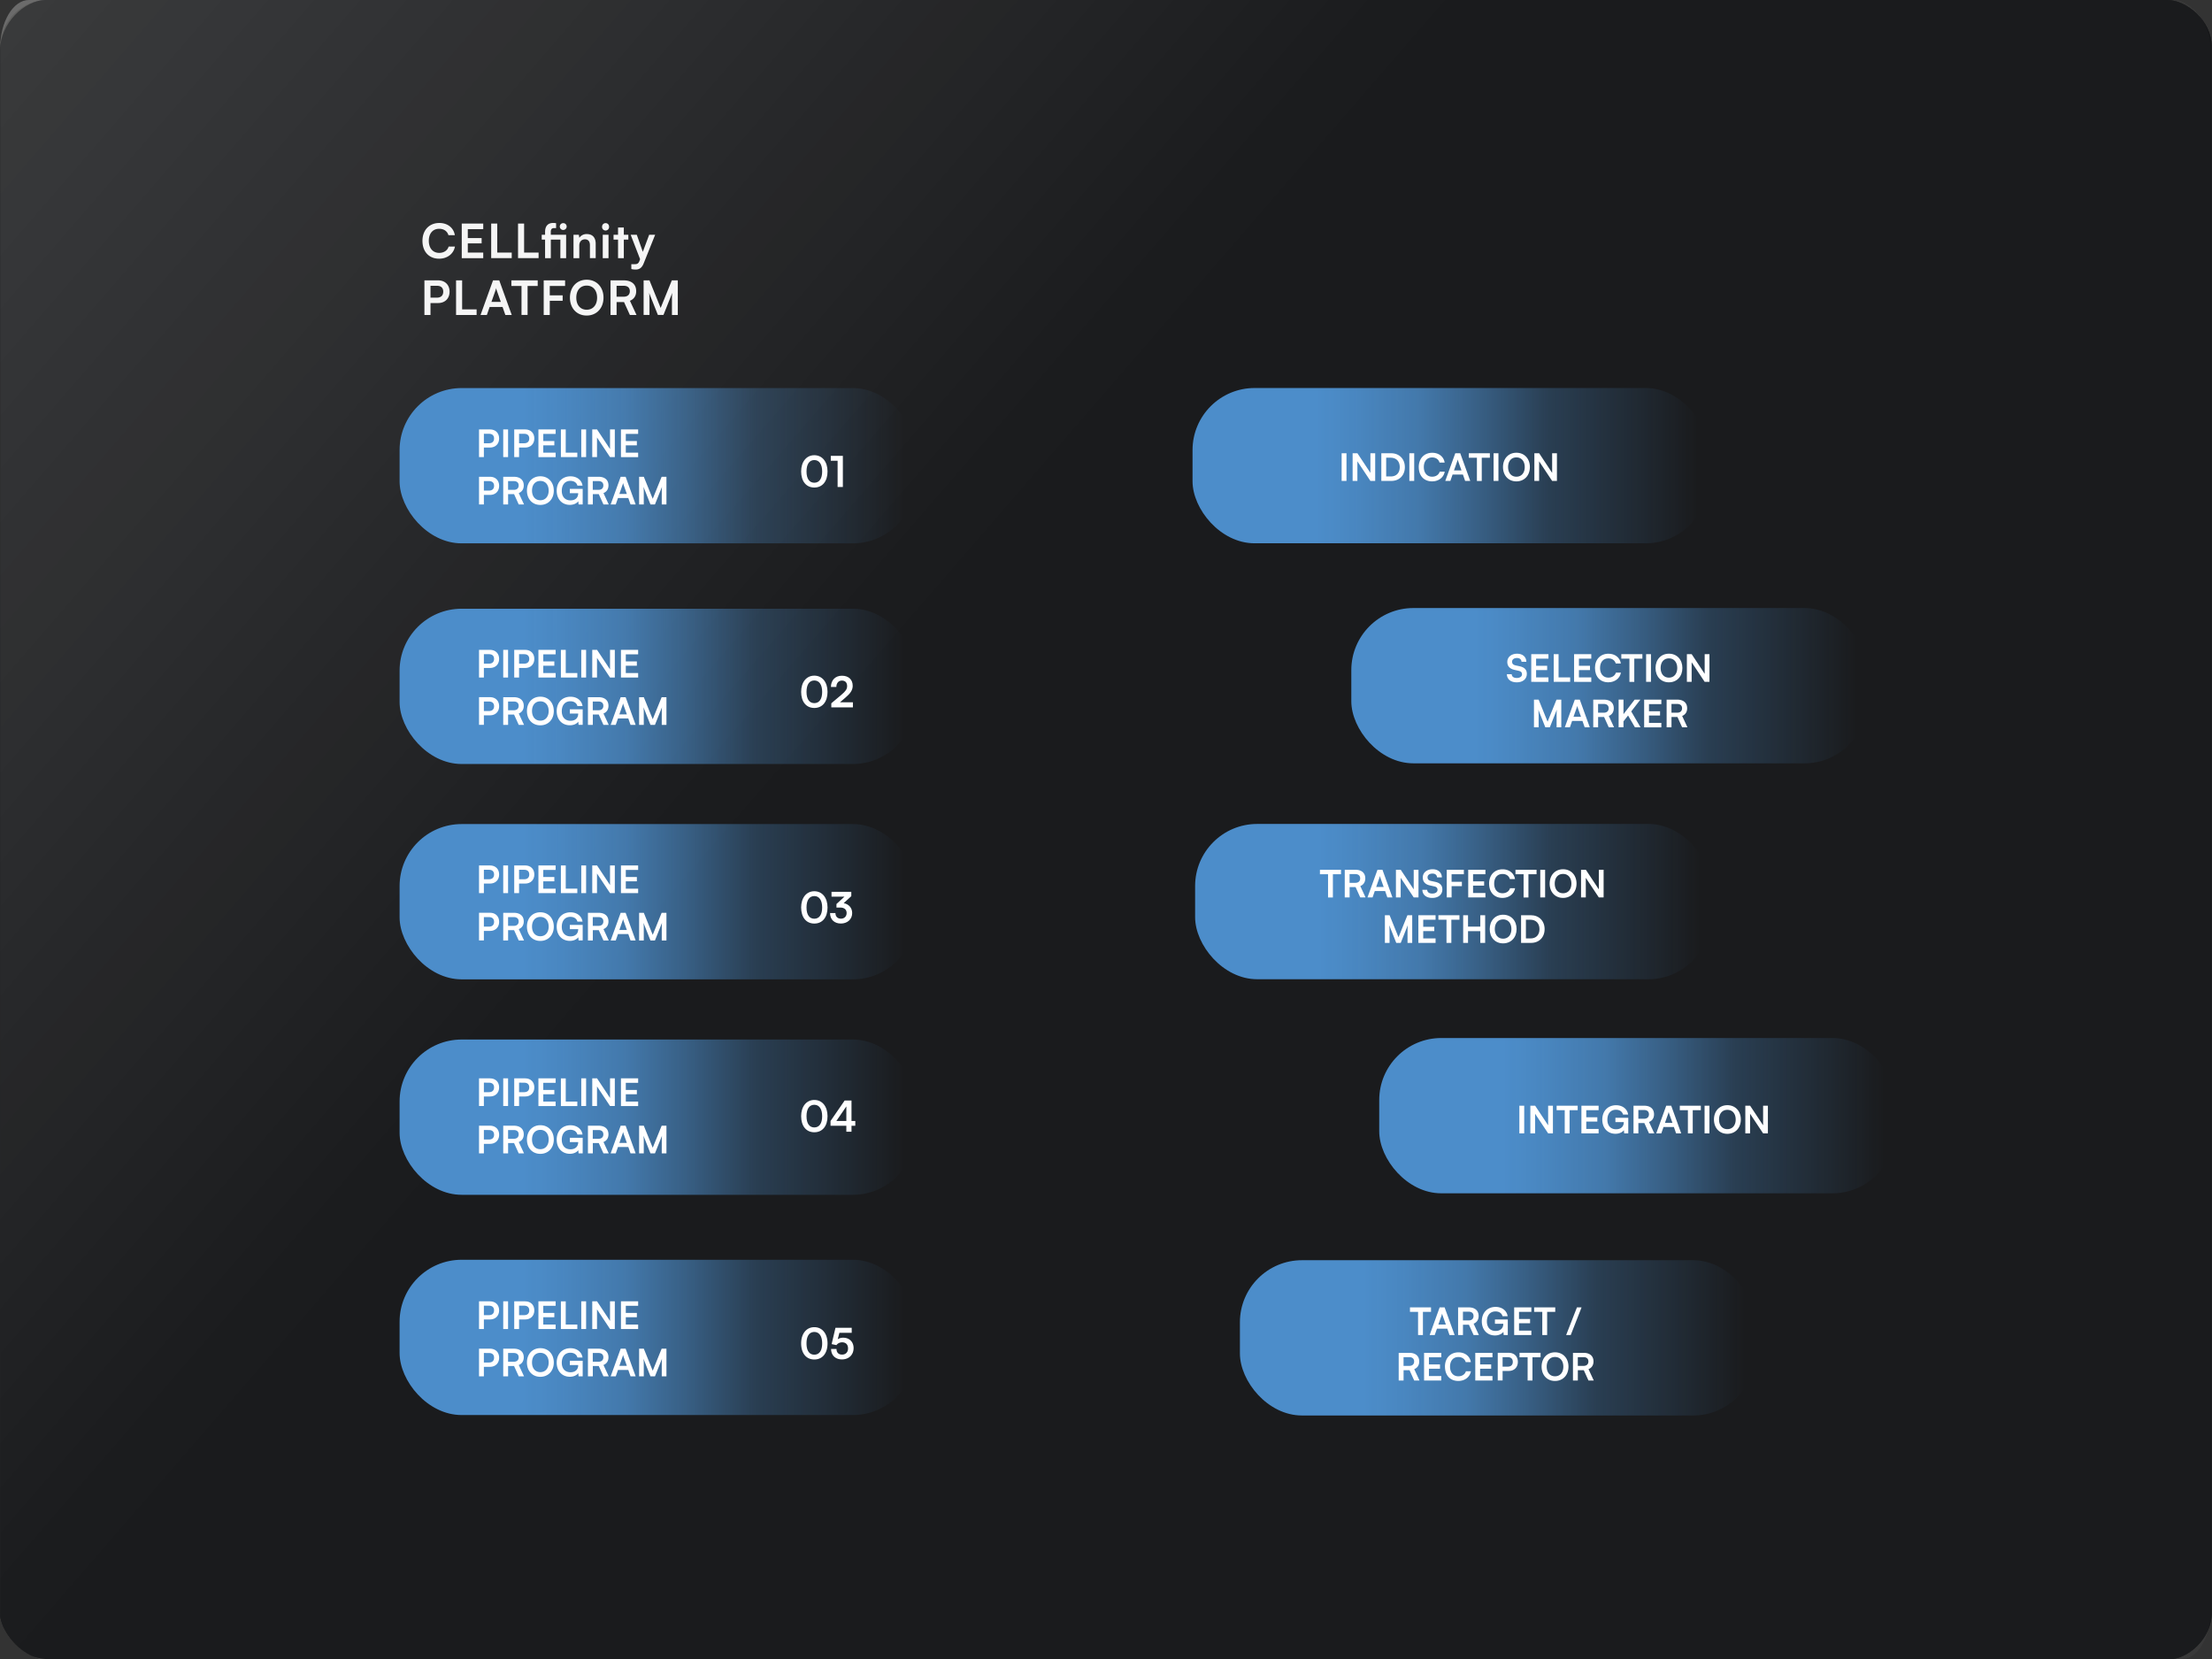 <svg xmlns="http://www.w3.org/2000/svg" xmlns:xlink="http://www.w3.org/1999/xlink" viewBox="0 0 944 708">
  <rect x="0" y="0" width="944" height="708" fill="#333333" stroke="none"/>
  <defs>
    <linearGradient id="cel-finity-4x3-1" x1="30.67" x2="820.42" y1="737.04" y2="52.66" data-name="Unbenannter Verlauf 29" gradientTransform="matrix(1 0 0 -1 0 708.11)" gradientUnits="userSpaceOnUse">
      <stop offset="0" stop-color="#fff"/>
      <stop offset=".06" stop-color="#fff" stop-opacity=".91"/>
      <stop offset=".18" stop-color="#fff" stop-opacity=".69"/>
      <stop offset=".34" stop-color="#fff" stop-opacity=".34"/>
      <stop offset=".45" stop-color="#fff" stop-opacity=".1"/>
    </linearGradient>
    <linearGradient id="cel-finity-4x3-2" x1="-81.93" x2="1028.29" y1="563.82" y2="145.62" data-name="Unbenannter Verlauf 3" gradientTransform="matrix(1 0 0 -1 0 708.11)" gradientUnits="userSpaceOnUse">
      <stop offset="0" stop-color="#3e3e3c"/>
      <stop offset=".2" stop-color="#626261" stop-opacity=".53"/>
      <stop offset=".41" stop-color="gray" stop-opacity=".14"/>
      <stop offset=".54" stop-color="#8c8c8b" stop-opacity="0"/>
    </linearGradient>
    <linearGradient id="cel-finity-4x3-3" x1="729.96" x2="510.03" y1="323.35" y2="323.35" data-name="Neues Verlaufsfeld 1" gradientTransform="matrix(1 0 0 -1 0 708.11)" gradientUnits="userSpaceOnUse">
      <stop offset=".02" stop-color="#4c8dca" stop-opacity="0"/>
      <stop offset=".31" stop-color="#4c8dca" stop-opacity=".31"/>
      <stop offset=".45" stop-color="#4c8dca" stop-opacity=".61"/>
      <stop offset=".56" stop-color="#4c8dca" stop-opacity=".82"/>
      <stop offset=".69" stop-color="#4c8dca" stop-opacity=".95"/>
      <stop offset=".76" stop-color="#4c8dca"/>
    </linearGradient>
    <linearGradient xlink:href="#cel-finity-4x3-3" id="cel-finity-4x3-3-2" x1="728.86" x2="508.93" y1="509.38" y2="509.38" data-name="Neues Verlaufsfeld 1"/>
    <linearGradient xlink:href="#cel-finity-4x3-3" id="cel-finity-4x3-3-3" x1="796.62" x2="576.69" y1="415.49" y2="415.49" data-name="Neues Verlaufsfeld 1"/>
    <linearGradient xlink:href="#cel-finity-4x3-3" id="cel-finity-4x3-3-4" x1="808.53" x2="588.6" y1="231.99" y2="231.99" data-name="Neues Verlaufsfeld 1"/>
    <linearGradient xlink:href="#cel-finity-4x3-3" id="cel-finity-4x3-3-5" x1="749.08" x2="529.15" y1="137.16" y2="137.16" data-name="Neues Verlaufsfeld 1"/>
    <linearGradient xlink:href="#cel-finity-4x3-3" id="cel-finity-4x3-3-6" x1="390.46" x2="170.53" y1="509.37" y2="509.37" data-name="Neues Verlaufsfeld 1"/>
    <linearGradient xlink:href="#cel-finity-4x3-3" id="cel-finity-4x3-3-7" x1="390.46" x2="170.53" y1="323.29" y2="323.29" data-name="Neues Verlaufsfeld 1"/>
    <linearGradient xlink:href="#cel-finity-4x3-3" id="cel-finity-4x3-3-8" x1="390.46" x2="170.53" y1="231.35" y2="231.35" data-name="Neues Verlaufsfeld 1"/>
    <linearGradient xlink:href="#cel-finity-4x3-3" id="cel-finity-4x3-3-9" x1="390.46" x2="170.53" y1="137.35" y2="137.35" data-name="Neues Verlaufsfeld 1"/>
    <linearGradient xlink:href="#cel-finity-4x3-3" id="cel-finity-4x3-3-10" x1="390.46" x2="170.53" y1="415.2" y2="415.2" data-name="Neues Verlaufsfeld 1"/>
    <style>
      .cls-2,.cls-3{isolation:isolate}.cls-13{fill:#161719}.cls-14{fill:#fff}.cls-15{fill:#f5f5f5}.cls-3{fill:url(#cel-finity-4x3-1);opacity:.15}
    </style>
  </defs>
  <g id="Ebene_1" data-name="Ebene 1">
    <path d="M943.85 19.71v668.74c0 10.88-10.15 19.7-18.3 19.7h-899c-4.3 0-9.59.25-13.45-1.68-8-4-13.07-12.52-13.07-18.03V21.42C.03 10.12 10.33 0 19.56 0h905.41c8.15 0 18.88 8.82 18.88 19.7Z" class="cls-13"/>
    <path d="M12.37 0h915.29c6.79 0 15.68 9.24 15.68 20.6v666.82c0 11.38-5.5 20.6-12.29 20.6H18.48c-6.79 0-18.4-9.24-18.4-20.6V20.61C.08 9.23 5.6 0 12.37 0" class="cls-3"/>
    <path fill="url(#cel-finity-4x3-2)" d="M931.07 708.04H18.94c-7.12 0-18.9-9.71-18.9-21.61V20.77a20.4 20.4 0 0 1 19.9-20.8h911.12c7.12 0 12.9 9.71 12.9 21.61v664.84c0 11.93-5.79 21.61-12.9 21.61ZM19.6 1.22c-7.75 0-18.32 7.6-18.32 20.37v664.73c0 10.78 11.24 20.34 17.66 20.34h902.32c6.44 0 21.47-9.58 21.47-20.34V21.59c0-10.78-12.87-20.36-19.29-20.36H19.61Z"/>
  </g>
  <g id="Ebene_2" data-name="Ebene 2">
    <path d="M943.85 19.71v668.74c0 10.88-10.15 19.7-18.3 19.7h-899c-4.3 0-9.59.25-13.45-1.68-8-4-13.07-12.52-13.07-18.03V21.42C.03 10.12 10.33 0 19.56 0h905.41c8.15 0 18.88 8.82 18.88 19.7Z" class="cls-13"/>
    <path d="M12.37 0h915.29c6.79 0 15.68 9.24 15.68 20.6v666.82c0 11.38-5.5 20.6-12.29 20.6H18.48c-6.79 0-18.4-9.24-18.4-20.6V20.61C.08 9.23 5.6 0 12.37 0" class="cls-3"/>
    <rect width="219.93" height="66.27" x="510.03" y="351.63" fill="url(#cel-finity-4x3-3)" rx="26.49" ry="26.49"/>
    <rect width="219.93" height="66.27" x="508.93" y="165.59" fill="url(#cel-finity-4x3-3-2)" rx="26.49" ry="26.49"/>
    <g class="cls-2">
      <g class="cls-2">
        <path d="M574.63 205.24h-2.07v-11.81h2.07zm2.62 0v-11.81h2.05l5.54 8.37v-8.37h2.04v11.81h-2.04l-5.56-8.37v8.37zm12.25 0v-11.81h4.14c3.49 0 5.9 2.41 5.9 5.93s-2.36 5.88-5.79 5.88zm2.07-9.91v8h1.99c2.36 0 3.8-1.52 3.8-3.98s-1.47-4.02-3.91-4.02zm11.96 9.91h-2.07v-11.81h2.07zm1.94-5.9c0-3.67 2.31-6.11 5.77-6.11 2.79 0 4.88 1.63 5.28 4.17h-2.18c-.4-1.37-1.58-2.18-3.15-2.18-2.18 0-3.55 1.58-3.55 4.1s1.39 4.12 3.55 4.12c1.6 0 2.83-.84 3.22-2.15h2.15c-.45 2.49-2.62 4.14-5.41 4.14-3.44 0-5.67-2.39-5.67-6.09Zm11.32 5.9 4.27-11.81h2.12l4.27 11.81h-2.18l-.95-2.73h-4.41l-.95 2.73h-2.15Zm3.72-4.48h3.2l-1.36-3.81c-.1-.31-.21-.66-.24-.9a9 9 0 0 1-.26.9zm6.33-7.33h8.98v1.91h-3.46v9.91h-2.07v-9.91h-3.46zm12.64 11.81h-2.07v-11.81h2.07zm7.65.19c-3.38 0-5.7-2.5-5.7-6.11s2.34-6.11 5.72-6.11 5.74 2.5 5.74 6.11-2.36 6.11-5.75 6.11Zm.02-10.23c-2.17 0-3.55 1.6-3.55 4.12s1.39 4.12 3.55 4.12 3.55-1.63 3.55-4.12-1.39-4.12-3.55-4.12m7.66 10.04v-11.81h2.05l5.54 8.37v-8.37h2.04v11.81h-2.04l-5.56-8.37v8.37z" class="cls-14"/>
      </g>
    </g>
    <rect width="219.93" height="66.27" x="576.69" y="259.49" fill="url(#cel-finity-4x3-3-3)" rx="26.49" ry="26.49"/>
    <g class="cls-2">
      <g class="cls-2">
        <path d="M563.31 371.18h8.98v1.91h-3.46V383h-2.07v-9.91h-3.46v-1.91Zm10.58 11.81v-11.81h4.51c2.68 0 4.25 1.36 4.25 3.68 0 1.58-.74 2.71-2.13 3.28l2.25 4.85h-2.26l-2-4.41h-2.54v4.41zm2.06-6.23h2.44c1.31 0 2.08-.69 2.08-1.89s-.78-1.84-2.08-1.84h-2.44zm7.64 6.23 4.27-11.81h2.12l4.27 11.81h-2.18l-.95-2.73h-4.41l-.95 2.73h-2.15Zm3.71-4.47h3.2l-1.36-3.81c-.1-.31-.21-.66-.24-.91a10 10 0 0 1-.26.91zm8.43 4.47v-11.81h2.05l5.54 8.37v-8.37h2.04v11.81h-2.04l-5.56-8.37v8.37zm15.64-12.02c2.39 0 3.91 1.33 3.97 3.46h-2.07c-.05-1.02-.78-1.62-1.94-1.62-1.28 0-2.1.61-2.1 1.6 0 .84.45 1.31 1.44 1.54l1.86.4c2.02.44 3.01 1.47 3.01 3.23 0 2.2-1.71 3.62-4.31 3.62s-4.17-1.34-4.22-3.46h2.07c.02 1 .82 1.6 2.15 1.6s2.25-.6 2.25-1.58c0-.79-.4-1.26-1.37-1.47l-1.87-.42c-2-.44-3.05-1.58-3.05-3.39 0-2.07 1.71-3.51 4.2-3.51Zm8.12 7.19v4.83h-2.07v-11.81h7.3v1.91h-5.24v3.22h4.4v1.86h-4.4Zm7.09 4.83v-11.81h7.34v1.91h-5.27v3.04h4.72v1.83h-4.72v3.13h5.27V383zm8.91-5.89c0-3.67 2.31-6.11 5.77-6.11 2.79 0 4.88 1.63 5.28 4.17h-2.18c-.4-1.37-1.58-2.18-3.15-2.18-2.18 0-3.55 1.58-3.55 4.1s1.39 4.12 3.55 4.12c1.6 0 2.83-.84 3.22-2.15h2.15c-.45 2.49-2.62 4.14-5.41 4.14-3.44 0-5.67-2.39-5.67-6.09Zm11.27-5.92h8.98v1.91h-3.46V383h-2.07v-9.91h-3.46v-1.91Zm12.64 11.81h-2.07v-11.81h2.07zm7.64.2c-3.38 0-5.7-2.5-5.7-6.11s2.34-6.11 5.72-6.11 5.74 2.5 5.74 6.11-2.36 6.11-5.75 6.11Zm.02-10.23c-2.17 0-3.55 1.6-3.55 4.12s1.39 4.12 3.55 4.12 3.55-1.63 3.55-4.12-1.39-4.12-3.55-4.12m7.67 10.03v-11.81h2.05l5.54 8.37v-8.37h2.04v11.81h-2.04l-5.56-8.37v8.37z" class="cls-14"/>
      </g>
      <g class="cls-2">
        <path d="M591.02 402.39v-11.81h2l3.81 9.41 3.81-9.41h2.04v11.81h-2v-3.64c0-2.38 0-3.07.11-3.91l-3.01 7.55h-1.91l-2.99-7.53q.15 1.08.13 3.3v4.23h-2Zm14.29 0v-11.81h7.34v1.91h-5.27v3.04h4.72v1.83h-4.72v3.13h5.27v1.91h-7.34Zm8.55-11.81h8.98v1.91h-3.46v9.91h-2.07v-9.91h-3.46v-1.91Zm10.57 11.81v-11.81h2.07v4.88h5.24v-4.88h2.07v11.81h-2.07v-5.01h-5.24v5.01zm17.03.2c-3.38 0-5.7-2.5-5.7-6.11s2.34-6.11 5.72-6.11 5.74 2.5 5.74 6.11-2.36 6.11-5.75 6.11Zm.01-10.23c-2.17 0-3.55 1.6-3.55 4.12s1.39 4.12 3.55 4.12 3.55-1.63 3.55-4.12-1.39-4.12-3.55-4.12m7.67 10.03v-11.81h4.14c3.49 0 5.9 2.41 5.9 5.93s-2.36 5.88-5.79 5.88zm2.06-9.9v8h1.99c2.36 0 3.8-1.52 3.8-3.97s-1.47-4.02-3.91-4.02z" class="cls-14"/>
      </g>
    </g>
    <rect width="219.93" height="66.27" x="588.6" y="442.99" fill="url(#cel-finity-4x3-3-4)" rx="26.49" ry="26.49"/>
    <rect width="219.93" height="66.27" x="529.15" y="537.81" fill="url(#cel-finity-4x3-3-5)" rx="26.49" ry="26.49"/>
    <g class="cls-2">
      <g class="cls-2">
        <path d="M650.48 483.68h-2.07v-11.81h2.07zm2.62 0v-11.81h2.05l5.54 8.37v-8.37h2.04v11.81h-2.04l-5.56-8.37v8.37zm11.22-11.81h8.98v1.91h-3.46v9.91h-2.07v-9.91h-3.46v-1.91Zm10.57 11.81v-11.81h7.34v1.91h-5.27v3.04h4.72v1.83h-4.72v3.13h5.27v1.91h-7.34Zm11.08-5.82c0 2.63 1.52 4.07 3.7 4.07 2.05 0 3.3-1.13 3.3-3.02v-.05h-3.57v-1.83h5.49v6.64h-1.75l-.13-1.36c-.65.91-1.99 1.54-3.59 1.54-3.31 0-5.62-2.41-5.62-6.04s2.34-6.14 5.9-6.14c2.7 0 4.78 1.57 5.12 3.97h-2.18c-.37-1.39-1.57-2.04-2.99-2.04-2.34 0-3.68 1.7-3.68 4.25Zm11.15 5.82v-11.81h4.51c2.68 0 4.25 1.36 4.25 3.68 0 1.58-.74 2.71-2.13 3.28l2.25 4.85h-2.26l-2-4.41h-2.54v4.41zm2.07-6.24h2.44c1.31 0 2.08-.7 2.08-1.89s-.78-1.84-2.08-1.84h-2.44zm7.63 6.24 4.27-11.81h2.12l4.27 11.81h-2.18l-.95-2.73h-4.41l-.95 2.73h-2.15Zm3.72-4.48h3.2l-1.36-3.81c-.1-.31-.21-.66-.24-.9a9 9 0 0 1-.26.9zm6.34-7.33h8.98v1.91h-3.46v9.91h-2.07v-9.91h-3.46zm12.64 11.81h-2.07v-11.81h2.07zm7.64.19c-3.38 0-5.7-2.5-5.7-6.11s2.34-6.11 5.72-6.11 5.74 2.5 5.74 6.11-2.36 6.11-5.75 6.11Zm.02-10.23c-2.17 0-3.55 1.6-3.55 4.12s1.39 4.12 3.55 4.12 3.55-1.63 3.55-4.12-1.39-4.12-3.55-4.12m7.66 10.04v-11.81h2.05l5.54 8.37v-8.37h2.04v11.81h-2.04l-5.56-8.37v8.37z" class="cls-14"/>
      </g>
    </g>
    <g class="cls-2">
      <g class="cls-2">
        <path d="M601.73 557.94h8.98v1.91h-3.46v9.91h-2.07v-9.91h-3.46v-1.91Zm8.39 11.81 4.27-11.81h2.12l4.27 11.81h-2.18l-.95-2.73h-4.41l-.95 2.73h-2.15Zm3.72-4.48h3.2l-1.36-3.81c-.1-.31-.21-.66-.24-.9a9 9 0 0 1-.26.9zm8.42 4.48v-11.81h4.51c2.68 0 4.25 1.36 4.25 3.68 0 1.58-.74 2.71-2.13 3.28l2.25 4.85h-2.26l-2-4.41h-2.54v4.41zm2.07-6.24h2.44c1.31 0 2.08-.7 2.08-1.89s-.78-1.84-2.08-1.84h-2.44zm10.22.42c0 2.63 1.52 4.07 3.7 4.07 2.05 0 3.3-1.13 3.3-3.02v-.05h-3.57v-1.83h5.49v6.64h-1.75l-.13-1.36c-.65.91-1.99 1.54-3.59 1.54-3.31 0-5.62-2.41-5.62-6.04s2.34-6.14 5.9-6.14c2.7 0 4.78 1.57 5.12 3.97h-2.18c-.37-1.39-1.57-2.04-2.99-2.04-2.34 0-3.68 1.7-3.68 4.25Zm11.64 5.82v-11.81h7.34v1.91h-5.27v3.04h4.72v1.83h-4.72v3.13h5.27v1.91zm8.55-11.81h8.98v1.91h-3.46v9.91h-2.07v-9.91h-3.46v-1.91Zm13.63 11.81 4.61-11.8h1.97l-4.62 11.8zm-71.46 19.4v-11.81h4.51c2.68 0 4.25 1.36 4.25 3.68 0 1.58-.74 2.71-2.13 3.28l2.25 4.85h-2.26l-2-4.41h-2.54v4.41zm2.07-6.24h2.44c1.31 0 2.08-.7 2.08-1.89s-.78-1.84-2.08-1.84h-2.44zm8.76 6.24v-11.81h7.34v1.91h-5.27v3.04h4.72v1.83h-4.72v3.13h5.27v1.91zm8.91-5.9c0-3.67 2.31-6.11 5.77-6.11 2.79 0 4.88 1.63 5.28 4.17h-2.18c-.4-1.37-1.58-2.18-3.15-2.18-2.18 0-3.55 1.58-3.55 4.1s1.39 4.12 3.55 4.12c1.6 0 2.83-.84 3.22-2.15h2.15c-.45 2.49-2.62 4.14-5.41 4.14-3.44 0-5.67-2.39-5.67-6.09Zm12.94 5.9v-11.81h7.34v1.91h-5.27v3.04h4.72v1.83h-4.72v3.13h5.27v1.91zm11.66-4.08v4.07h-2.07v-11.81h4.67c2.38 0 3.91 1.55 3.91 3.86s-1.55 3.88-3.91 3.88zm0-5.89v4.06h2.17c1.42 0 2.18-.76 2.18-2.05s-.78-2-2.15-2zm7.23-1.85h8.98v1.91H654v9.91h-2.07v-9.91h-3.46v-1.91Zm15.12 12.01c-3.38 0-5.7-2.5-5.7-6.11s2.34-6.11 5.72-6.11 5.74 2.5 5.74 6.11-2.36 6.11-5.75 6.11Zm.02-10.23c-2.17 0-3.55 1.6-3.55 4.12s1.39 4.12 3.55 4.12 3.55-1.63 3.55-4.12-1.39-4.12-3.55-4.12m7.66 10.04v-11.81h4.51c2.68 0 4.25 1.36 4.25 3.68 0 1.58-.74 2.71-2.13 3.28l2.25 4.85h-2.26l-2-4.41h-2.54v4.41zm2.07-6.24h2.44c1.31 0 2.08-.7 2.08-1.89s-.78-1.84-2.08-1.84h-2.44z" class="cls-14"/>
      </g>
    </g>
  </g>
  <g id="Ebene_3" data-name="Ebene 3">
    <rect width="219.93" height="66.27" x="170.53" y="165.61" fill="url(#cel-finity-4x3-3-6)" rx="26.49" ry="26.49"/>
    <rect width="219.93" height="66.27" x="170.53" y="351.68" fill="url(#cel-finity-4x3-3-7)" rx="26.49" ry="26.49"/>
    <rect width="219.93" height="66.27" x="170.53" y="443.63" fill="url(#cel-finity-4x3-3-8)" rx="26.49" ry="26.49"/>
    <rect width="219.93" height="66.27" x="170.53" y="537.62" fill="url(#cel-finity-4x3-3-9)" rx="26.49" ry="26.49"/>
    <rect width="219.93" height="66.27" x="170.53" y="259.78" fill="url(#cel-finity-4x3-3-10)" rx="26.49" ry="26.49"/>
    <g class="cls-2">
      <path d="M206.5 191v4.07h-2.07v-11.81h4.67c2.38 0 3.91 1.55 3.91 3.86s-1.55 3.88-3.91 3.88zm0-5.89v4.06h2.17c1.42 0 2.18-.76 2.18-2.05s-.78-2-2.15-2zm10.33 9.97h-2.07v-11.81h2.07zm4.69-4.08v4.07h-2.07v-11.81h4.67c2.38 0 3.91 1.55 3.91 3.86s-1.55 3.88-3.91 3.88zm0-5.89v4.06h2.17c1.42 0 2.18-.76 2.18-2.05s-.78-2-2.15-2zm8.26 9.97v-11.81h7.34v1.91h-5.27v3.04h4.72v1.83h-4.72v3.13h5.27v1.91zm11.65-1.91h4.95v1.91h-7.01v-11.81h2.07zm8.7 1.91h-2.07v-11.81h2.07zm2.62 0v-11.81h2.05l5.54 8.37v-8.37h2.04v11.81h-2.04l-5.56-8.37v8.37zm12.25 0v-11.81h7.34v1.91h-5.27v3.04h4.72v1.83h-4.72v3.13h5.27v1.91z" class="cls-14"/>
    </g>
    <g class="cls-2">
      <path d="M206.5 211.21v4.07h-2.07v-11.81h4.67c2.38 0 3.91 1.55 3.91 3.86s-1.55 3.88-3.91 3.88zm0-5.9v4.06h2.17c1.42 0 2.18-.76 2.18-2.05s-.78-2-2.15-2zm8.26 9.97v-11.81h4.51c2.68 0 4.25 1.36 4.25 3.68 0 1.58-.74 2.71-2.13 3.28l2.25 4.85h-2.26l-2-4.41h-2.54v4.41h-2.07Zm2.07-6.23h2.44c1.31 0 2.08-.69 2.08-1.89s-.78-1.84-2.08-1.84h-2.44zm13.75 6.43c-3.38 0-5.7-2.5-5.7-6.11s2.34-6.11 5.72-6.11 5.74 2.5 5.74 6.11-2.36 6.11-5.75 6.11Zm.02-10.23c-2.17 0-3.55 1.6-3.55 4.12s1.39 4.12 3.55 4.12 3.55-1.63 3.55-4.12-1.39-4.12-3.55-4.12m9.15 4.22c0 2.63 1.52 4.07 3.7 4.07 2.05 0 3.3-1.13 3.3-3.02v-.05h-3.57v-1.83h5.49v6.64h-1.75l-.13-1.36c-.65.9-1.99 1.54-3.59 1.54-3.31 0-5.62-2.41-5.62-6.04s2.34-6.14 5.9-6.14c2.7 0 4.78 1.57 5.12 3.98h-2.18c-.37-1.39-1.57-2.04-2.99-2.04-2.34 0-3.68 1.7-3.68 4.25m11.16 5.81v-11.81h4.51c2.68 0 4.25 1.36 4.25 3.68 0 1.58-.74 2.71-2.13 3.28l2.25 4.85h-2.26l-2-4.41h-2.54v4.41zm2.06-6.23h2.44c1.31 0 2.08-.69 2.08-1.89s-.78-1.84-2.08-1.84h-2.44zm7.64 6.23 4.27-11.81H267l4.27 11.81h-2.18l-.95-2.73h-4.41l-.95 2.73h-2.15Zm3.71-4.47h3.2l-1.36-3.81c-.1-.31-.21-.66-.24-.9a9 9 0 0 1-.26.9zm8.43 4.47v-11.81h2l3.81 9.4 3.81-9.4h2.04v11.81h-2v-3.64c0-2.38 0-3.07.11-3.91l-3.01 7.55h-1.91l-2.99-7.53q.15 1.08.13 3.3v4.23z" class="cls-14"/>
    </g>
    <g class="cls-2">
      <path d="M347.52 194.27c3.4 0 5.64 2.8 5.64 6.93s-2.11 6.86-5.64 6.86-5.62-2.75-5.62-6.86 2.22-6.93 5.62-6.93m0 11.74c2.11 0 3.35-1.73 3.35-4.8s-1.24-4.87-3.35-4.87-3.33 1.73-3.33 4.87 1.24 4.8 3.33 4.8m7.03-9.39v-2.09h5.15v13.3h-2.24v-11.2h-2.91Z" class="cls-14"/>
    </g>
    <g class="cls-2">
      <g class="cls-2">
        <path d="M206.5 285.07v4.07h-2.07v-11.81h4.67c2.38 0 3.91 1.55 3.91 3.86s-1.55 3.88-3.91 3.88zm0-5.9v4.06h2.17c1.42 0 2.18-.76 2.18-2.05s-.78-2-2.15-2zm10.33 9.97h-2.07v-11.81h2.07zm4.69-4.07v4.07h-2.07v-11.81h4.67c2.38 0 3.91 1.55 3.91 3.86s-1.55 3.88-3.91 3.88zm0-5.9v4.06h2.17c1.42 0 2.18-.76 2.18-2.05s-.78-2-2.15-2zm8.26 9.97v-11.81h7.34v1.91h-5.27v3.04h4.72v1.83h-4.72v3.13h5.27v1.91h-7.34Zm11.65-1.91h4.95v1.91h-7.01v-11.81h2.07v9.91Zm8.7 1.91h-2.07v-11.81h2.07zm2.62 0v-11.81h2.05l5.54 8.37v-8.37h2.04v11.81h-2.04l-5.56-8.37v8.37zm12.25 0v-11.81h7.34v1.91h-5.27v3.04h4.72v1.83h-4.72v3.13h5.27v1.91H265Z" class="cls-14"/>
      </g>
      <g class="cls-2">
        <path d="M206.5 305.27v4.07h-2.07v-11.81h4.67c2.38 0 3.91 1.55 3.91 3.86s-1.55 3.88-3.91 3.88zm0-5.89v4.06h2.17c1.42 0 2.18-.76 2.18-2.05s-.78-2-2.15-2zm8.26 9.97v-11.81h4.51c2.68 0 4.25 1.36 4.25 3.68 0 1.58-.74 2.71-2.13 3.28l2.25 4.85h-2.26l-2-4.41h-2.54v4.41h-2.07Zm2.07-6.24h2.44c1.31 0 2.08-.69 2.08-1.89s-.78-1.84-2.08-1.84h-2.44zm13.75 6.43c-3.38 0-5.7-2.5-5.7-6.11s2.34-6.11 5.72-6.11 5.74 2.5 5.74 6.11-2.36 6.11-5.75 6.11Zm.02-10.23c-2.17 0-3.55 1.6-3.55 4.12s1.39 4.12 3.55 4.12 3.55-1.63 3.55-4.12-1.39-4.12-3.55-4.12m9.15 4.22c0 2.63 1.52 4.07 3.7 4.07 2.05 0 3.3-1.13 3.3-3.02v-.05h-3.57v-1.83h5.49v6.64h-1.75l-.13-1.36c-.65.91-1.99 1.54-3.59 1.54-3.31 0-5.62-2.41-5.62-6.04s2.34-6.14 5.9-6.14c2.7 0 4.78 1.57 5.12 3.98h-2.18c-.37-1.39-1.57-2.04-2.99-2.04-2.34 0-3.68 1.7-3.68 4.25m11.16 5.82v-11.81h4.51c2.68 0 4.25 1.36 4.25 3.68 0 1.58-.74 2.71-2.13 3.28l2.25 4.85h-2.26l-2-4.41h-2.54v4.41zm2.06-6.24h2.44c1.31 0 2.08-.69 2.08-1.89s-.78-1.84-2.08-1.84h-2.44zm7.64 6.24 4.27-11.81H267l4.27 11.81h-2.18l-.95-2.73h-4.41l-.95 2.73h-2.15Zm3.71-4.48h3.2l-1.36-3.81c-.1-.31-.21-.66-.24-.9a9 9 0 0 1-.26.9zm8.43 4.48v-11.81h2l3.81 9.4 3.81-9.4h2.04v11.81h-2v-3.64c0-2.38 0-3.07.11-3.91l-3.01 7.55h-1.91l-2.99-7.53q.15 1.08.13 3.3v4.23z" class="cls-14"/>
      </g>
    </g>
    <g class="cls-2">
      <g class="cls-2">
        <path d="M347.52 288.34c3.4 0 5.64 2.8 5.64 6.93s-2.11 6.86-5.64 6.86-5.62-2.75-5.62-6.86 2.22-6.93 5.62-6.93m0 11.73c2.11 0 3.35-1.73 3.35-4.8s-1.24-4.87-3.35-4.87-3.33 1.73-3.33 4.87 1.24 4.8 3.33 4.8m7.25 1.82v-1.75l4.35-3.67c1.8-1.53 2.4-2.4 2.4-3.67 0-1.51-.82-2.36-2.22-2.36s-2.36 1.02-2.38 2.73h-2.31c.02-2.91 1.87-4.8 4.69-4.8s4.6 1.62 4.6 4.31c0 1.86-1.02 3.26-3.04 4.98l-2.4 2.06h5.53v2.16z" class="cls-14"/>
      </g>
    </g>
    <g class="cls-2">
      <g class="cls-2">
        <path d="M206.5 377.08v4.07h-2.07v-11.81h4.67c2.38 0 3.91 1.55 3.91 3.86s-1.55 3.88-3.91 3.88zm0-5.9v4.06h2.17c1.42 0 2.18-.76 2.18-2.05s-.78-2-2.15-2zm10.33 9.97h-2.07v-11.81h2.07zm4.69-4.07v4.07h-2.07v-11.81h4.67c2.38 0 3.91 1.55 3.91 3.86s-1.55 3.88-3.91 3.88zm0-5.9v4.06h2.17c1.42 0 2.18-.76 2.18-2.05s-.78-2-2.15-2zm8.26 9.97v-11.81h7.34v1.91h-5.27v3.04h4.72v1.83h-4.72v3.13h5.27v1.91h-7.34Zm11.65-1.91h4.95v1.91h-7.01v-11.81h2.07v9.91Zm8.7 1.91h-2.07v-11.81h2.07zm2.62 0v-11.81h2.05l5.54 8.37v-8.37h2.04v11.81h-2.04l-5.56-8.37v8.37zm12.25 0v-11.81h7.34v1.91h-5.27v3.04h4.72v1.83h-4.72v3.13h5.27v1.91H265Z" class="cls-14"/>
      </g>
      <g class="cls-2">
        <path d="M206.5 397.28v4.07h-2.07v-11.81h4.67c2.38 0 3.91 1.55 3.91 3.86s-1.55 3.88-3.91 3.88zm0-5.89v4.06h2.17c1.42 0 2.18-.76 2.18-2.05s-.78-2-2.15-2zm8.26 9.97v-11.81h4.51c2.68 0 4.25 1.36 4.25 3.68 0 1.58-.74 2.71-2.13 3.28l2.25 4.85h-2.26l-2-4.41h-2.54v4.41h-2.07Zm2.07-6.24h2.44c1.31 0 2.08-.7 2.08-1.89s-.78-1.84-2.08-1.84h-2.44zm13.75 6.43c-3.38 0-5.7-2.5-5.7-6.11s2.34-6.11 5.72-6.11 5.74 2.5 5.74 6.11-2.36 6.11-5.75 6.11Zm.02-10.23c-2.17 0-3.55 1.6-3.55 4.12s1.39 4.12 3.55 4.12 3.55-1.63 3.55-4.12-1.39-4.12-3.55-4.12m9.15 4.22c0 2.63 1.52 4.07 3.7 4.07 2.05 0 3.3-1.13 3.3-3.02v-.05h-3.57v-1.83h5.49v6.64h-1.75l-.13-1.36c-.65.91-1.99 1.54-3.59 1.54-3.31 0-5.62-2.41-5.62-6.04s2.34-6.14 5.9-6.14c2.7 0 4.78 1.57 5.12 3.97h-2.18c-.37-1.39-1.57-2.04-2.99-2.04-2.34 0-3.68 1.7-3.68 4.25Zm11.16 5.82v-11.81h4.51c2.68 0 4.25 1.36 4.25 3.68 0 1.58-.74 2.71-2.13 3.28l2.25 4.85h-2.26l-2-4.41h-2.54v4.41zm2.06-6.24h2.44c1.31 0 2.08-.7 2.08-1.89s-.78-1.84-2.08-1.84h-2.44zm7.64 6.24 4.27-11.81H267l4.27 11.81h-2.18l-.95-2.73h-4.41l-.95 2.73h-2.15Zm3.71-4.48h3.2l-1.36-3.81c-.1-.31-.21-.66-.24-.9a9 9 0 0 1-.26.9zm8.43 4.48v-11.81h2l3.81 9.41 3.81-9.41h2.04v11.81h-2v-3.64c0-2.38 0-3.07.11-3.91l-3.01 7.55h-1.91l-2.99-7.53q.15 1.08.13 3.3v4.23z" class="cls-14"/>
      </g>
    </g>
    <g class="cls-2">
      <g class="cls-2">
        <path d="M347.52 380.35c3.4 0 5.64 2.8 5.64 6.93s-2.11 6.86-5.64 6.86-5.62-2.75-5.62-6.86 2.22-6.93 5.62-6.93m0 11.73c2.11 0 3.35-1.73 3.35-4.8s-1.24-4.87-3.35-4.87-3.33 1.73-3.33 4.87 1.24 4.8 3.33 4.8m9.45-4.77v-1.51l3.42-3.15h-5.53v-2.06h8.44v1.86l-3.24 2.98c2.04.4 3.62 1.89 3.62 4.24 0 2.73-2.13 4.46-4.82 4.46s-4.62-1.6-4.62-4.47h2.29c0 1.53.95 2.4 2.36 2.4s2.42-.95 2.42-2.42c0-1.35-.87-2.33-2.73-2.33z" class="cls-14"/>
      </g>
    </g>
    <g class="cls-2">
      <g class="cls-2">
        <path d="M206.5 467.94v4.07h-2.07V460.2h4.67c2.38 0 3.91 1.55 3.91 3.86s-1.55 3.88-3.91 3.88zm0-5.9v4.06h2.17c1.42 0 2.18-.76 2.18-2.05s-.78-2-2.15-2zm10.33 9.97h-2.07V460.2h2.07zm4.69-4.07v4.07h-2.07V460.2h4.67c2.38 0 3.91 1.55 3.91 3.86s-1.55 3.88-3.91 3.88zm0-5.9v4.06h2.17c1.42 0 2.18-.76 2.18-2.05s-.78-2-2.15-2zm8.26 9.97V460.2h7.34v1.91h-5.27v3.04h4.72v1.83h-4.72v3.13h5.27v1.91h-7.34Zm11.65-1.9h4.95v1.91h-7.01v-11.81h2.07v9.91Zm8.7 1.9h-2.07V460.2h2.07zm2.62 0V460.2h2.05l5.54 8.37v-8.37h2.04v11.81h-2.04l-5.56-8.37v8.37zm12.25 0V460.2h7.34v1.91h-5.27v3.04h4.72v1.83h-4.72v3.13h5.27v1.91H265Z" class="cls-14"/>
      </g>
      <g class="cls-2">
        <path d="M206.5 488.15v4.07h-2.07v-11.81h4.67c2.38 0 3.91 1.55 3.91 3.86s-1.55 3.88-3.91 3.88zm0-5.9v4.06h2.17c1.42 0 2.18-.76 2.18-2.05s-.78-2-2.15-2zm8.26 9.97v-11.81h4.51c2.68 0 4.25 1.36 4.25 3.68 0 1.58-.74 2.71-2.13 3.28l2.25 4.85h-2.26l-2-4.41h-2.54v4.41h-2.07Zm2.07-6.23h2.44c1.31 0 2.08-.7 2.08-1.89s-.78-1.84-2.08-1.84h-2.44zm13.75 6.43c-3.38 0-5.7-2.5-5.7-6.11s2.34-6.11 5.72-6.11 5.74 2.5 5.74 6.11-2.36 6.11-5.75 6.11Zm.02-10.23c-2.17 0-3.55 1.6-3.55 4.12s1.39 4.12 3.55 4.12 3.55-1.63 3.55-4.12-1.39-4.12-3.55-4.12m9.15 4.22c0 2.63 1.52 4.07 3.7 4.07 2.05 0 3.3-1.13 3.3-3.02v-.05h-3.57v-1.83h5.49v6.64h-1.75l-.13-1.36c-.65.91-1.99 1.54-3.59 1.54-3.31 0-5.62-2.41-5.62-6.04s2.34-6.14 5.9-6.14c2.7 0 4.78 1.57 5.12 3.97h-2.18c-.37-1.39-1.57-2.04-2.99-2.04-2.34 0-3.68 1.7-3.68 4.25Zm11.16 5.81v-11.81h4.51c2.68 0 4.25 1.36 4.25 3.68 0 1.58-.74 2.71-2.13 3.28l2.25 4.85h-2.26l-2-4.41h-2.54v4.41zm2.06-6.23h2.44c1.31 0 2.08-.7 2.08-1.89s-.78-1.84-2.08-1.84h-2.44zm7.64 6.23 4.27-11.81H267l4.27 11.81h-2.18l-.95-2.73h-4.41l-.95 2.73h-2.15Zm3.71-4.47h3.2l-1.36-3.81c-.1-.31-.21-.66-.24-.9a9 9 0 0 1-.26.9zm8.43 4.47v-11.81h2l3.81 9.41 3.81-9.41h2.04v11.81h-2v-3.64c0-2.38 0-3.07.11-3.91l-3.01 7.55h-1.91l-2.99-7.53q.15 1.08.13 3.3v4.23z" class="cls-14"/>
      </g>
    </g>
    <g class="cls-2">
      <g class="cls-2">
        <path d="M347.52 469.42c3.4 0 5.64 2.8 5.64 6.93s-2.11 6.86-5.64 6.86-5.62-2.75-5.62-6.86 2.22-6.93 5.62-6.93m0 11.73c2.11 0 3.35-1.73 3.35-4.8s-1.24-4.87-3.35-4.87-3.33 1.73-3.33 4.87 1.24 4.8 3.33 4.8m15.87-.71v2.53h-2.2v-2.53h-6.75v-2.04l6.02-8.73h2.93v8.73h1.62v2.04zm-2.2-2.04v-6.22l-4.27 6.22z" class="cls-14"/>
      </g>
    </g>
    <g class="cls-2">
      <g class="cls-2">
        <path d="M206.5 563.1v4.07h-2.07v-11.81h4.67c2.38 0 3.91 1.55 3.91 3.86s-1.55 3.88-3.91 3.88zm0-5.9v4.06h2.17c1.42 0 2.18-.76 2.18-2.05s-.78-2-2.15-2zm10.33 9.97h-2.07v-11.81h2.07zm4.69-4.07v4.07h-2.07v-11.81h4.67c2.38 0 3.91 1.55 3.91 3.86s-1.55 3.88-3.91 3.88zm0-5.9v4.06h2.17c1.42 0 2.18-.76 2.18-2.05s-.78-2-2.15-2zm8.26 9.97v-11.81h7.34v1.91h-5.27v3.04h4.72v1.83h-4.72v3.13h5.27v1.91zm11.65-1.9h4.95v1.91h-7.01v-11.81h2.07zm8.7 1.9h-2.07v-11.81h2.07zm2.62 0v-11.81h2.05l5.54 8.37v-8.37h2.04v11.81h-2.04l-5.56-8.37v8.37zm12.25 0v-11.81h7.34v1.91h-5.27v3.04h4.72v1.83h-4.72v3.13h5.27v1.91z" class="cls-14"/>
      </g>
      <g class="cls-2">
        <path d="M206.5 583.31v4.07h-2.07v-11.81h4.67c2.38 0 3.91 1.55 3.91 3.86s-1.55 3.88-3.91 3.88zm0-5.9v4.06h2.17c1.42 0 2.18-.76 2.18-2.05s-.78-2-2.15-2zm8.26 9.97v-11.81h4.51c2.68 0 4.25 1.36 4.25 3.68 0 1.58-.74 2.71-2.13 3.28l2.25 4.85h-2.26l-2-4.41h-2.54v4.41h-2.07Zm2.07-6.24h2.44c1.31 0 2.08-.7 2.08-1.89s-.78-1.84-2.08-1.84h-2.44zm13.75 6.43c-3.38 0-5.7-2.5-5.7-6.11s2.34-6.11 5.72-6.11 5.74 2.5 5.74 6.11-2.36 6.11-5.75 6.11Zm.02-10.23c-2.17 0-3.55 1.6-3.55 4.12s1.39 4.12 3.55 4.12 3.55-1.63 3.55-4.12-1.39-4.12-3.55-4.12m9.15 4.22c0 2.63 1.52 4.07 3.7 4.07 2.05 0 3.3-1.13 3.3-3.02v-.05h-3.57v-1.83h5.49v6.64h-1.75l-.13-1.36c-.65.91-1.99 1.54-3.59 1.54-3.31 0-5.62-2.41-5.62-6.04s2.34-6.14 5.9-6.14c2.7 0 4.78 1.57 5.12 3.97h-2.18c-.37-1.39-1.57-2.04-2.99-2.04-2.34 0-3.68 1.7-3.68 4.25Zm11.16 5.82v-11.81h4.51c2.68 0 4.25 1.36 4.25 3.68 0 1.58-.74 2.71-2.13 3.28l2.25 4.85h-2.26l-2-4.41h-2.54v4.41zm2.06-6.24h2.44c1.31 0 2.08-.7 2.08-1.89s-.78-1.84-2.08-1.84h-2.44zm7.64 6.24 4.27-11.81H267l4.27 11.81h-2.18l-.95-2.73h-4.41l-.95 2.73h-2.15Zm3.71-4.48h3.2l-1.36-3.81c-.1-.31-.21-.66-.24-.9a9 9 0 0 1-.26.9zm8.43 4.48v-11.81h2l3.81 9.41 3.81-9.41h2.04v11.81h-2v-3.64c0-2.38 0-3.07.11-3.91l-3.01 7.55h-1.91l-2.99-7.53q.15 1.08.13 3.3v4.23z" class="cls-14"/>
      </g>
    </g>
    <g class="cls-2">
      <g class="cls-2">
        <path d="M347.52 566.39c3.4 0 5.64 2.8 5.64 6.93s-2.11 6.86-5.64 6.86-5.62-2.75-5.62-6.86 2.22-6.93 5.62-6.93m0 11.73c2.11 0 3.35-1.73 3.35-4.8s-1.24-4.88-3.35-4.88-3.33 1.73-3.33 4.88 1.24 4.8 3.33 4.8m7.16-2.43h2.31c0 1.51.89 2.4 2.36 2.4 1.56 0 2.56-1.02 2.56-2.64s-.93-2.6-2.53-2.6c-1.02 0-1.95.51-2.42 1.2l-2.05-.44 1.64-6.97h6.93v2.15h-5.26l-.71 2.76a4 4 0 0 1 2.35-.66c2.66 0 4.42 1.8 4.42 4.42 0 2.87-2.02 4.84-4.98 4.84-2.78 0-4.62-1.78-4.62-4.47Z" class="cls-14"/>
      </g>
    </g>
    <g class="cls-2">
      <path d="M180.29 102.8c0-4.59 2.89-7.64 7.21-7.64 3.5 0 6.1 2.04 6.61 5.21h-2.73c-.5-1.72-1.98-2.73-3.94-2.73-2.73 0-4.44 1.98-4.44 5.13s1.74 5.15 4.44 5.15c2 0 3.54-1.05 4.02-2.69h2.69c-.57 3.11-3.27 5.17-6.77 5.17-4.3 0-7.09-2.99-7.09-7.62Zm16.77 7.38V95.41h9.17v2.38h-6.59v3.8h5.9v2.28h-5.9v3.92h6.59v2.38h-9.17Zm15.15-2.39h6.18v2.38h-8.77V95.4h2.59v12.38Zm11.46 0h6.18v2.38h-8.77V95.4h2.59v12.38Zm15.48-5.53h-4.08v7.92h-2.45v-7.92h-1.43v-2.06h1.43v-1.21c0-2.71 1.42-3.84 3.43-3.84.38 0 .85.02 1.27.1v2.1h-.87c-1.11 0-1.39.65-1.39 1.64v1.21h6.54v9.98h-2.46zm-.25-5.58c0-.81.65-1.46 1.47-1.46s1.46.65 1.46 1.46a1.46 1.46 0 1 1-2.93 0m5.85 13.5v-9.98h2.28l.2 1.29a3.7 3.7 0 0 1 3.19-1.6c2.5 0 3.8 1.56 3.8 4.14v6.14h-2.46v-5.56c0-1.68-.83-2.48-2.1-2.48-1.51 0-2.44 1.05-2.44 2.67v5.37zm12.2-13.48c0-.83.67-1.48 1.51-1.48s1.47.65 1.47 1.48a1.5 1.5 0 1 1-2.98 0m.28 3.5h2.46v9.98h-2.46zm6.53 9.98v-7.92h-1.92v-2.06h1.92v-3.11h2.46v3.11h1.94v2.06h-1.94v7.92zm5.66 2.56h1.47c.97 0 1.58-.22 2-1.39l.28-.75-4.02-10.4h2.61l2.57 7.27 2.71-7.27h2.55l-4.89 12.2c-.75 1.86-1.8 2.63-3.43 2.63q-1.03 0-1.84-.22z" class="cls-15"/>
    </g>
    <g class="cls-2">
      <path d="M183.72 129.33v5.09h-2.59v-14.77h5.84c2.97 0 4.89 1.94 4.89 4.83s-1.94 4.85-4.89 4.85zm0-7.37v5.07h2.71c1.78 0 2.73-.95 2.73-2.57s-.97-2.5-2.69-2.5zm13.5 10.08h6.18v2.38h-8.77v-14.77h2.59zm7.86 2.38 5.33-14.77h2.65l5.33 14.77h-2.73l-1.19-3.41h-5.51l-1.19 3.41zm4.65-5.59h4l-1.7-4.77a8 8 0 0 1-.3-1.13c-.06.28-.18.73-.32 1.13zm8.51-9.18h11.23v2.38h-4.32v12.38h-2.59v-12.38h-4.32zm16.38 8.73v6.04h-2.59v-14.77h9.13v2.38h-6.54v4.02h5.5v2.32h-5.5Zm15.74 6.28c-4.22 0-7.13-3.13-7.13-7.64s2.93-7.64 7.15-7.64 7.17 3.13 7.17 7.64-2.95 7.64-7.19 7.64m.02-12.78c-2.71 0-4.44 2-4.44 5.15s1.74 5.15 4.44 5.15 4.44-2.04 4.44-5.15-1.74-5.15-4.44-5.15m10.17 12.54v-14.77h5.64c3.35 0 5.31 1.7 5.31 4.61 0 1.98-.93 3.39-2.67 4.1l2.81 6.06h-2.83l-2.5-5.52h-3.17v5.52zm2.58-7.8h3.05c1.64 0 2.61-.87 2.61-2.36s-.97-2.3-2.61-2.3h-3.05zm11.54 7.8v-14.77h2.5l4.77 11.76 4.77-11.76h2.55v14.77h-2.5v-4.55c0-2.97 0-3.84.14-4.89l-3.76 9.43h-2.38l-3.74-9.41c.14.89.16 2.28.16 4.12v5.29h-2.5Z" class="cls-15"/>
    </g>
    <g class="cls-2">
      <g class="cls-2">
        <path d="M647.43 278.97c2.39 0 3.91 1.33 3.97 3.46h-2.07c-.05-1.02-.78-1.62-1.94-1.62-1.28 0-2.1.61-2.1 1.6 0 .84.45 1.31 1.44 1.54l1.86.4c2.02.44 3.01 1.47 3.01 3.23 0 2.2-1.71 3.62-4.31 3.62s-4.17-1.34-4.22-3.46h2.07c.02 1 .82 1.6 2.15 1.6s2.25-.6 2.25-1.58c0-.79-.4-1.26-1.37-1.47l-1.87-.42c-2-.44-3.05-1.58-3.05-3.39 0-2.07 1.71-3.51 4.2-3.51Zm6.05 12.02v-11.81h7.34v1.91h-5.27v3.04h4.72v1.83h-4.72v3.13h5.27V291zm11.65-1.91h4.95v1.91h-7.01v-11.81h2.07v9.91Zm6.63 1.91v-11.81h7.34v1.91h-5.27v3.04h4.72v1.83h-4.72v3.13h5.27V291zm8.91-5.9c0-3.67 2.31-6.11 5.77-6.11 2.79 0 4.88 1.63 5.28 4.17h-2.18c-.4-1.37-1.58-2.18-3.15-2.18-2.18 0-3.55 1.58-3.55 4.1s1.39 4.12 3.55 4.12c1.6 0 2.83-.84 3.22-2.15h2.15c-.45 2.49-2.62 4.14-5.41 4.14-3.44 0-5.67-2.39-5.67-6.09Zm11.26-5.91h8.98v1.91h-3.46V291h-2.07v-9.91h-3.46v-1.91Zm12.64 11.81h-2.07v-11.81h2.07zm7.65.2c-3.38 0-5.7-2.5-5.7-6.11s2.34-6.11 5.72-6.11 5.74 2.5 5.74 6.11-2.36 6.11-5.75 6.11Zm.02-10.23c-2.17 0-3.55 1.6-3.55 4.12s1.39 4.12 3.55 4.12 3.55-1.63 3.55-4.12-1.39-4.12-3.55-4.12m7.66 10.03v-11.81h2.05l5.54 8.37v-8.37h2.04v11.81h-2.04l-5.56-8.37v8.37z" class="cls-14"/>
      </g>
      <g class="cls-2">
        <path d="M654.64 310.39v-11.81h2l3.81 9.41 3.81-9.41h2.04v11.81h-2v-3.64c0-2.38 0-3.07.11-3.91l-3.01 7.55h-1.91l-2.99-7.53q.15 1.08.13 3.3v4.23h-2Zm13.16 0 4.27-11.81h2.12l4.27 11.81h-2.18l-.95-2.73h-4.41l-.95 2.73h-2.15Zm3.71-4.48h3.2l-1.36-3.81c-.1-.31-.21-.66-.24-.9a9 9 0 0 1-.26.9zm8.43 4.48v-11.81h4.51c2.68 0 4.25 1.36 4.25 3.68 0 1.58-.74 2.71-2.13 3.28l2.25 4.85h-2.26l-2-4.41h-2.54v4.41zm2.06-6.24h2.44c1.31 0 2.08-.7 2.08-1.89s-.78-1.84-2.08-1.84H682zm10.84.63 4.78-6.21h2.44l-3.91 5.04 3.96 6.77h-2.39l-2.92-5.03-1.96 2.5v2.52h-2.07v-11.81h2.07zm8.82 5.61v-11.81H709v1.91h-5.27v3.04h4.72v1.83h-4.72v3.13H709v1.91h-7.34Zm9.59 0v-11.81h4.51c2.68 0 4.25 1.36 4.25 3.68 0 1.58-.74 2.71-2.13 3.28l2.25 4.85h-2.26l-2-4.41h-2.54v4.41zm2.07-6.24h2.44c1.31 0 2.08-.7 2.08-1.89s-.78-1.84-2.08-1.84h-2.44z" class="cls-14"/>
      </g>
    </g>
  </g>
</svg>
